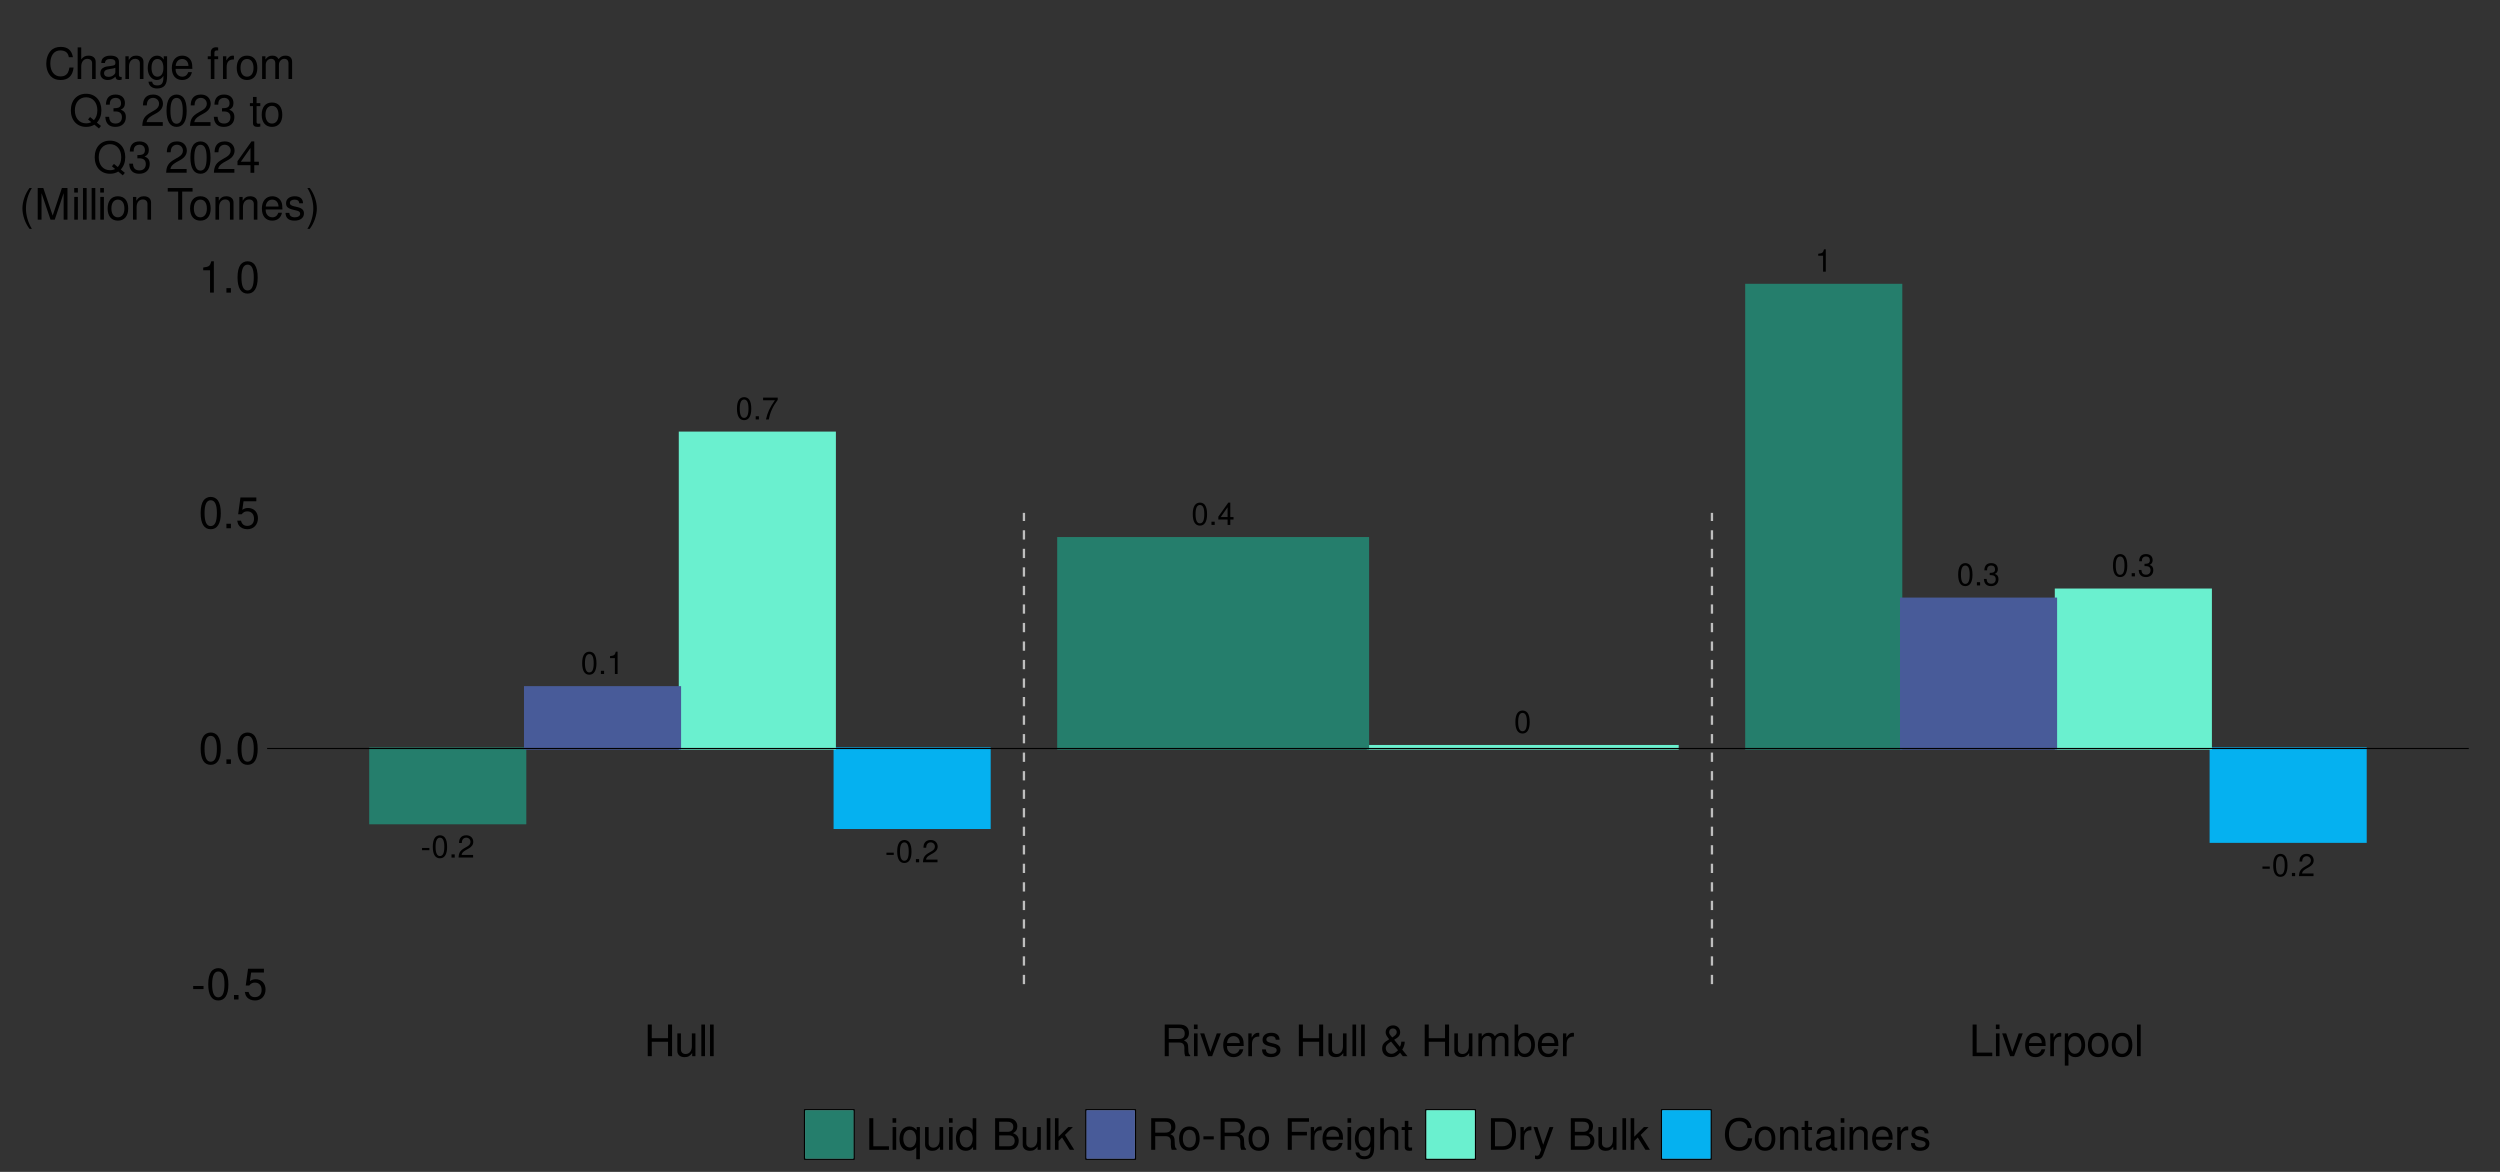 <?xml version="1.0" encoding="UTF-8"?>
<svg xmlns="http://www.w3.org/2000/svg" xmlns:xlink="http://www.w3.org/1999/xlink" width="1152pt" height="540pt" viewBox="0 0 1152 540" version="1.1">
<rect x="0" y="0" width="1152" height="540" fill="#333333" stroke="none"/>
<defs>
<g>
<symbol overflow="visible" id="glyph0-0">
<path style="stroke:none;" d=""/>
</symbol>
<symbol overflow="visible" id="glyph0-1">
<path style="stroke:none;" d="M 4.031 -4.438 L 0.656 -4.438 L 0.656 -3.406 L 4.031 -3.406 Z M 4.031 -4.438 "/>
</symbol>
<symbol overflow="visible" id="glyph0-2">
<path style="stroke:none;" d="M 3.906 -10.281 C 2.969 -10.281 2.125 -9.859 1.594 -9.156 C 0.938 -8.25 0.609 -6.875 0.609 -4.984 C 0.609 -1.5 1.75 0.328 3.906 0.328 C 6.047 0.328 7.203 -1.5 7.203 -4.891 C 7.203 -6.875 6.891 -8.219 6.234 -9.156 C 5.703 -9.875 4.859 -10.281 3.906 -10.281 Z M 3.906 -9.172 C 5.266 -9.172 5.922 -7.797 5.922 -5 C 5.922 -2.078 5.281 -0.719 3.875 -0.719 C 2.562 -0.719 1.891 -2.141 1.891 -4.969 C 1.891 -7.797 2.562 -9.172 3.906 -9.172 Z M 3.906 -9.172 "/>
</symbol>
<symbol overflow="visible" id="glyph0-3">
<path style="stroke:none;" d="M 2.719 -1.484 L 1.234 -1.484 L 1.234 0 L 2.719 0 Z M 2.719 -1.484 "/>
</symbol>
<symbol overflow="visible" id="glyph0-4">
<path style="stroke:none;" d="M 7.188 -1.234 L 1.891 -1.234 C 2.016 -2.094 2.469 -2.625 3.719 -3.391 L 5.141 -4.188 C 6.547 -4.969 7.266 -6.016 7.266 -7.281 C 7.266 -8.141 6.922 -8.922 6.328 -9.484 C 5.734 -10.031 4.984 -10.281 4.031 -10.281 C 2.766 -10.281 1.812 -9.828 1.25 -8.938 C 0.891 -8.406 0.734 -7.766 0.719 -6.719 L 1.969 -6.719 C 2 -7.422 2.094 -7.828 2.266 -8.172 C 2.594 -8.797 3.234 -9.188 4 -9.188 C 5.141 -9.188 5.984 -8.359 5.984 -7.25 C 5.984 -6.422 5.516 -5.719 4.625 -5.203 L 3.312 -4.438 C 1.203 -3.234 0.594 -2.266 0.484 -0.016 L 7.188 -0.016 Z M 7.188 -1.234 "/>
</symbol>
<symbol overflow="visible" id="glyph0-5">
<path style="stroke:none;" d="M 7.391 -10.078 L 0.656 -10.078 L 0.656 -8.844 L 6.094 -8.844 C 3.703 -5.422 2.719 -3.312 1.969 0 L 3.297 0 C 3.859 -3.234 5.125 -6 7.391 -9.031 Z M 7.391 -10.078 "/>
</symbol>
<symbol overflow="visible" id="glyph0-6">
<path style="stroke:none;" d="M 3.141 -4.734 L 3.828 -4.734 C 5.188 -4.734 5.922 -4.094 5.922 -2.859 C 5.922 -1.562 5.141 -0.781 3.844 -0.781 C 2.453 -0.781 1.797 -1.484 1.703 -2.984 L 0.453 -2.984 C 0.516 -2.156 0.656 -1.625 0.891 -1.172 C 1.422 -0.172 2.406 0.328 3.781 0.328 C 5.859 0.328 7.188 -0.922 7.188 -2.875 C 7.188 -4.188 6.703 -4.891 5.484 -5.312 C 6.422 -5.703 6.891 -6.406 6.891 -7.453 C 6.891 -9.219 5.75 -10.281 3.828 -10.281 C 1.797 -10.281 0.719 -9.141 0.672 -6.969 L 1.922 -6.969 C 1.938 -7.594 1.984 -7.953 2.141 -8.266 C 2.438 -8.844 3.062 -9.188 3.844 -9.188 C 4.953 -9.188 5.609 -8.516 5.609 -7.406 C 5.609 -6.688 5.359 -6.234 4.812 -6 C 4.469 -5.859 4.016 -5.797 3.141 -5.781 Z M 3.141 -4.734 "/>
</symbol>
<symbol overflow="visible" id="glyph0-7">
<path style="stroke:none;" d="M 3.688 -7.328 L 3.688 0 L 4.938 0 L 4.938 -10.281 L 4.109 -10.281 C 3.672 -8.703 3.391 -8.484 1.453 -8.234 L 1.453 -7.328 Z M 3.688 -7.328 "/>
</symbol>
<symbol overflow="visible" id="glyph0-8">
<path style="stroke:none;" d="M 4.656 -2.484 L 4.656 0 L 5.906 0 L 5.906 -2.484 L 7.391 -2.484 L 7.391 -3.609 L 5.906 -3.609 L 5.906 -10.281 L 4.984 -10.281 L 0.391 -3.812 L 0.391 -2.484 Z M 4.656 -3.609 L 1.5 -3.609 L 4.656 -8.141 Z M 4.656 -3.609 "/>
</symbol>
<symbol overflow="visible" id="glyph1-0">
<path style="stroke:none;" d=""/>
</symbol>
<symbol overflow="visible" id="glyph1-1">
<path style="stroke:none;" d="M 5.688 -6.234 L 0.922 -6.234 L 0.922 -4.797 L 5.688 -4.797 Z M 5.688 -6.234 "/>
</symbol>
<symbol overflow="visible" id="glyph1-2">
<path style="stroke:none;" d="M 5.5 -14.453 C 4.188 -14.453 2.984 -13.859 2.234 -12.875 C 1.312 -11.594 0.859 -9.688 0.859 -7 C 0.859 -2.125 2.453 0.453 5.5 0.453 C 8.5 0.453 10.141 -2.125 10.141 -6.875 C 10.141 -9.688 9.703 -11.562 8.766 -12.875 C 8.016 -13.875 6.844 -14.453 5.5 -14.453 Z M 5.5 -12.906 C 7.406 -12.906 8.344 -10.953 8.344 -7.047 C 8.344 -2.922 7.422 -1 5.453 -1 C 3.594 -1 2.656 -3 2.656 -6.984 C 2.656 -10.953 3.594 -12.906 5.5 -12.906 Z M 5.5 -12.906 "/>
</symbol>
<symbol overflow="visible" id="glyph1-3">
<path style="stroke:none;" d="M 3.812 -2.078 L 1.734 -2.078 L 1.734 0 L 3.812 0 Z M 3.812 -2.078 "/>
</symbol>
<symbol overflow="visible" id="glyph1-4">
<path style="stroke:none;" d="M 9.516 -14.188 L 2.203 -14.188 L 1.141 -6.453 L 2.766 -6.453 C 3.578 -7.438 4.266 -7.781 5.375 -7.781 C 7.281 -7.781 8.453 -6.484 8.453 -4.375 C 8.453 -2.344 7.281 -1.094 5.359 -1.094 C 3.812 -1.094 2.875 -1.875 2.453 -3.484 L 0.703 -3.484 C 0.938 -2.312 1.141 -1.766 1.562 -1.234 C 2.359 -0.156 3.797 0.453 5.406 0.453 C 8.266 0.453 10.266 -1.625 10.266 -4.625 C 10.266 -7.422 8.406 -9.344 5.688 -9.344 C 4.688 -9.344 3.875 -9.078 3.062 -8.484 L 3.625 -12.438 L 9.516 -12.438 Z M 9.516 -14.188 "/>
</symbol>
<symbol overflow="visible" id="glyph1-5">
<path style="stroke:none;" d="M 5.188 -10.297 L 5.188 0 L 6.938 0 L 6.938 -14.453 L 5.781 -14.453 C 5.156 -12.234 4.766 -11.938 2.047 -11.578 L 2.047 -10.297 Z M 5.188 -10.297 "/>
</symbol>
<symbol overflow="visible" id="glyph1-6">
<path style="stroke:none;" d="M 11.016 -6.641 L 11.016 0 L 12.875 0 L 12.875 -14.578 L 11.016 -14.578 L 11.016 -8.281 L 3.516 -8.281 L 3.516 -14.578 L 1.656 -14.578 L 1.656 0 L 3.516 0 L 3.516 -6.641 Z M 11.016 -6.641 "/>
</symbol>
<symbol overflow="visible" id="glyph1-7">
<path style="stroke:none;" d="M 9.641 0 L 9.641 -10.484 L 7.984 -10.484 L 7.984 -4.547 C 7.984 -2.406 6.859 -1 5.125 -1 C 3.797 -1 2.953 -1.797 2.953 -3.062 L 2.953 -10.484 L 1.297 -10.484 L 1.297 -2.406 C 1.297 -0.656 2.594 0.453 4.641 0.453 C 6.188 0.453 7.156 -0.078 8.141 -1.453 L 8.141 0 Z M 9.641 0 "/>
</symbol>
<symbol overflow="visible" id="glyph1-8">
<path style="stroke:none;" d="M 3.047 -14.578 L 1.359 -14.578 L 1.359 0 L 3.047 0 Z M 3.047 -14.578 "/>
</symbol>
<symbol overflow="visible" id="glyph1-9">
<path style="stroke:none;" d="M 3.719 -6.281 L 8.516 -6.281 C 10.188 -6.281 10.922 -5.484 10.922 -3.688 L 10.906 -2.375 C 10.906 -1.484 11.062 -0.594 11.312 0 L 13.578 0 L 13.578 -0.453 C 12.875 -0.938 12.734 -1.453 12.703 -3.406 C 12.688 -5.797 12.297 -6.516 10.719 -7.203 C 12.359 -8.016 13.016 -9 13.016 -10.688 C 13.016 -13.203 11.453 -14.578 8.578 -14.578 L 1.859 -14.578 L 1.859 0 L 3.719 0 Z M 3.719 -7.922 L 3.719 -12.938 L 8.219 -12.938 C 9.266 -12.938 9.859 -12.781 10.312 -12.375 C 10.812 -11.953 11.078 -11.297 11.078 -10.438 C 11.078 -8.703 10.203 -7.922 8.219 -7.922 Z M 3.719 -7.922 "/>
</symbol>
<symbol overflow="visible" id="glyph1-10">
<path style="stroke:none;" d="M 3 -10.484 L 1.344 -10.484 L 1.344 0 L 3 0 Z M 3 -14.578 L 1.312 -14.578 L 1.312 -12.484 L 3 -12.484 Z M 3 -14.578 "/>
</symbol>
<symbol overflow="visible" id="glyph1-11">
<path style="stroke:none;" d="M 5.703 0 L 9.719 -10.484 L 7.844 -10.484 L 4.875 -1.984 L 2.078 -10.484 L 0.203 -10.484 L 3.875 0 Z M 5.703 0 "/>
</symbol>
<symbol overflow="visible" id="glyph1-12">
<path style="stroke:none;" d="M 10.266 -4.688 C 10.266 -6.281 10.141 -7.234 9.844 -8.016 C 9.156 -9.734 7.562 -10.781 5.594 -10.781 C 2.688 -10.781 0.797 -8.562 0.797 -5.094 C 0.797 -1.641 2.594 0.453 5.562 0.453 C 7.953 0.453 9.625 -0.906 10.047 -3.188 L 8.359 -3.188 C 7.906 -1.797 6.953 -1.078 5.625 -1.078 C 4.562 -1.078 3.656 -1.562 3.094 -2.438 C 2.703 -3.047 2.562 -3.641 2.547 -4.688 Z M 2.578 -6.047 C 2.719 -7.984 3.906 -9.234 5.578 -9.234 C 7.281 -9.234 8.453 -7.922 8.453 -6.047 Z M 2.578 -6.047 "/>
</symbol>
<symbol overflow="visible" id="glyph1-13">
<path style="stroke:none;" d="M 1.375 -10.484 L 1.375 0 L 3.062 0 L 3.062 -5.438 C 3.078 -7.953 4.125 -9.078 6.422 -9.016 L 6.422 -10.719 C 6.141 -10.766 5.984 -10.781 5.781 -10.781 C 4.703 -10.781 3.875 -10.141 2.922 -8.578 L 2.922 -10.484 Z M 1.375 -10.484 "/>
</symbol>
<symbol overflow="visible" id="glyph1-14">
<path style="stroke:none;" d="M 8.766 -7.562 C 8.734 -9.625 7.375 -10.781 4.953 -10.781 C 2.516 -10.781 0.938 -9.516 0.938 -7.578 C 0.938 -5.938 1.781 -5.156 4.266 -4.562 L 5.812 -4.188 C 6.984 -3.906 7.438 -3.484 7.438 -2.734 C 7.438 -1.734 6.453 -1.078 5 -1.078 C 4.094 -1.078 3.344 -1.344 2.922 -1.781 C 2.656 -2.078 2.547 -2.375 2.438 -3.125 L 0.688 -3.125 C 0.766 -0.703 2.125 0.453 4.859 0.453 C 7.5 0.453 9.188 -0.844 9.188 -2.859 C 9.188 -4.422 8.297 -5.281 6.219 -5.781 L 4.625 -6.156 C 3.266 -6.484 2.688 -6.922 2.688 -7.656 C 2.688 -8.641 3.547 -9.234 4.906 -9.234 C 6.234 -9.234 6.953 -8.656 7 -7.562 Z M 8.766 -7.562 "/>
</symbol>
<symbol overflow="visible" id="glyph1-15">
<path style="stroke:none;" d=""/>
</symbol>
<symbol overflow="visible" id="glyph1-16">
<path style="stroke:none;" d="M 9.859 -6.688 C 9.875 -5.953 9.641 -5 9.234 -4.297 L 6.578 -7.562 C 8.656 -8.734 9.344 -9.594 9.344 -11.047 C 9.344 -12.875 7.984 -14.188 6.078 -14.188 C 4.156 -14.188 2.656 -12.797 2.656 -11.047 C 2.656 -10.094 3.016 -9.359 4.281 -7.781 C 1.781 -6.344 1.047 -5.359 1.047 -3.516 C 1.047 -1.125 2.688 0.453 5.141 0.453 C 6.141 0.453 7.062 0.219 7.781 -0.234 C 8.203 -0.516 8.547 -0.797 9.312 -1.562 L 10.562 0 L 12.734 0 L 10.297 -3.016 C 11.047 -4.156 11.453 -5.484 11.453 -6.688 Z M 5.703 -8.625 C 4.484 -10.016 4.297 -10.344 4.297 -11.062 C 4.297 -12.094 4.984 -12.781 6.016 -12.781 C 7.016 -12.781 7.766 -12.062 7.766 -11.078 C 7.766 -10.203 7.219 -9.562 5.703 -8.625 Z M 8.359 -2.734 C 7.234 -1.562 6.375 -1.094 5.344 -1.094 C 3.906 -1.094 2.719 -2.234 2.719 -3.656 C 2.719 -4.781 3.344 -5.578 5.156 -6.734 Z M 8.359 -2.734 "/>
</symbol>
<symbol overflow="visible" id="glyph1-17">
<path style="stroke:none;" d="M 1.406 -10.484 L 1.406 0 L 3.078 0 L 3.078 -6.578 C 3.078 -8.094 4.188 -9.312 5.547 -9.312 C 6.781 -9.312 7.484 -8.562 7.484 -7.219 L 7.484 0 L 9.156 0 L 9.156 -6.578 C 9.156 -8.094 10.266 -9.312 11.625 -9.312 C 12.844 -9.312 13.562 -8.547 13.562 -7.219 L 13.562 0 L 15.234 0 L 15.234 -7.859 C 15.234 -9.734 14.156 -10.781 12.203 -10.781 C 10.797 -10.781 9.953 -10.359 8.984 -9.188 C 8.359 -10.297 7.516 -10.781 6.156 -10.781 C 4.766 -10.781 3.812 -10.266 2.938 -9 L 2.938 -10.484 Z M 1.406 -10.484 "/>
</symbol>
<symbol overflow="visible" id="glyph1-18">
<path style="stroke:none;" d="M 1.078 -14.578 L 1.078 0 L 2.578 0 L 2.578 -1.344 C 3.375 -0.125 4.438 0.453 5.906 0.453 C 8.656 0.453 10.453 -1.797 10.453 -5.281 C 10.453 -8.688 8.766 -10.781 5.984 -10.781 C 4.547 -10.781 3.516 -10.234 2.734 -9.062 L 2.734 -14.578 Z M 5.656 -9.219 C 7.516 -9.219 8.719 -7.594 8.719 -5.094 C 8.719 -2.719 7.484 -1.094 5.656 -1.094 C 3.875 -1.094 2.734 -2.703 2.734 -5.156 C 2.734 -7.625 3.875 -9.219 5.656 -9.219 Z M 5.656 -9.219 "/>
</symbol>
<symbol overflow="visible" id="glyph1-19">
<path style="stroke:none;" d="M 3.453 -14.578 L 1.594 -14.578 L 1.594 0 L 10.656 0 L 10.656 -1.641 L 3.453 -1.641 Z M 3.453 -14.578 "/>
</symbol>
<symbol overflow="visible" id="glyph1-20">
<path style="stroke:none;" d="M 1.078 4.359 L 2.766 4.359 L 2.766 -1.094 C 3.641 -0.016 4.625 0.453 5.984 0.453 C 8.703 0.453 10.453 -1.719 10.453 -5.062 C 10.453 -8.578 8.734 -10.781 5.953 -10.781 C 4.547 -10.781 3.406 -10.141 2.625 -8.906 L 2.625 -10.484 L 1.078 -10.484 Z M 5.688 -9.219 C 7.516 -9.219 8.719 -7.594 8.719 -5.094 C 8.719 -2.719 7.5 -1.094 5.688 -1.094 C 3.906 -1.094 2.766 -2.703 2.766 -5.156 C 2.766 -7.625 3.906 -9.219 5.688 -9.219 Z M 5.688 -9.219 "/>
</symbol>
<symbol overflow="visible" id="glyph1-21">
<path style="stroke:none;" d="M 5.438 -10.781 C 2.484 -10.781 0.719 -8.688 0.719 -5.156 C 0.719 -1.625 2.484 0.453 5.453 0.453 C 8.422 0.453 10.203 -1.641 10.203 -5.078 C 10.203 -8.719 8.484 -10.781 5.438 -10.781 Z M 5.453 -9.234 C 7.344 -9.234 8.453 -7.703 8.453 -5.094 C 8.453 -2.625 7.297 -1.078 5.453 -1.078 C 3.594 -1.078 2.453 -2.625 2.453 -5.156 C 2.453 -7.703 3.594 -9.234 5.453 -9.234 Z M 5.453 -9.234 "/>
</symbol>
<symbol overflow="visible" id="glyph1-22">
<path style="stroke:none;" d="M 13.234 -10.062 C 12.656 -13.266 10.812 -14.812 7.625 -14.812 C 5.656 -14.812 4.078 -14.203 3 -13 C 1.688 -11.562 0.953 -9.484 0.953 -7.125 C 0.953 -4.719 1.703 -2.656 3.062 -1.234 C 4.203 -0.078 5.641 0.453 7.547 0.453 C 11.094 0.453 13.094 -1.453 13.547 -5.312 L 11.625 -5.312 C 11.453 -4.312 11.266 -3.641 10.953 -3.062 C 10.359 -1.859 9.125 -1.188 7.562 -1.188 C 4.656 -1.188 2.812 -3.5 2.812 -7.141 C 2.812 -10.875 4.562 -13.188 7.406 -13.188 C 8.578 -13.188 9.688 -12.844 10.281 -12.266 C 10.812 -11.766 11.125 -11.156 11.344 -10.062 Z M 13.234 -10.062 "/>
</symbol>
<symbol overflow="visible" id="glyph1-23">
<path style="stroke:none;" d="M 1.406 -14.578 L 1.406 0 L 3.062 0 L 3.062 -5.781 C 3.062 -7.922 4.188 -9.312 5.906 -9.312 C 6.453 -9.312 6.984 -9.156 7.375 -8.859 C 7.859 -8.5 8.062 -8 8.062 -7.266 L 8.062 0 L 9.719 0 L 9.719 -7.922 C 9.719 -9.688 8.453 -10.781 6.422 -10.781 C 4.938 -10.781 4.047 -10.312 3.062 -9.047 L 3.062 -14.578 Z M 1.406 -14.578 "/>
</symbol>
<symbol overflow="visible" id="glyph1-24">
<path style="stroke:none;" d="M 10.703 -0.984 C 10.516 -0.938 10.438 -0.938 10.344 -0.938 C 9.766 -0.938 9.438 -1.234 9.438 -1.766 L 9.438 -7.922 C 9.438 -9.781 8.078 -10.781 5.5 -10.781 C 3.953 -10.781 2.734 -10.344 2.016 -9.562 C 1.547 -9.016 1.344 -8.422 1.297 -7.375 L 2.984 -7.375 C 3.125 -8.656 3.875 -9.234 5.438 -9.234 C 6.953 -9.234 7.781 -8.688 7.781 -7.688 L 7.781 -7.234 C 7.766 -6.516 7.406 -6.266 6.047 -6.078 C 3.688 -5.781 3.312 -5.703 2.688 -5.438 C 1.453 -4.922 0.844 -4 0.844 -2.641 C 0.844 -0.734 2.156 0.453 4.281 0.453 C 5.594 0.453 6.656 0 7.844 -1.078 C 7.953 0 8.484 0.453 9.562 0.453 C 9.922 0.453 10.141 0.422 10.703 0.281 Z M 7.781 -3.297 C 7.781 -2.734 7.625 -2.406 7.125 -1.938 C 6.438 -1.312 5.625 -1 4.641 -1 C 3.344 -1 2.578 -1.625 2.578 -2.688 C 2.578 -3.781 3.297 -4.344 5.094 -4.594 C 6.875 -4.844 7.219 -4.922 7.781 -5.188 Z M 7.781 -3.297 "/>
</symbol>
<symbol overflow="visible" id="glyph1-25">
<path style="stroke:none;" d="M 1.406 -10.484 L 1.406 0 L 3.078 0 L 3.078 -5.781 C 3.078 -7.922 4.203 -9.312 5.922 -9.312 C 7.234 -9.312 8.078 -8.516 8.078 -7.266 L 8.078 0 L 9.734 0 L 9.734 -7.922 C 9.734 -9.656 8.438 -10.781 6.422 -10.781 C 4.859 -10.781 3.859 -10.188 2.938 -8.719 L 2.938 -10.484 Z M 1.406 -10.484 "/>
</symbol>
<symbol overflow="visible" id="glyph1-26">
<path style="stroke:none;" d="M 8.078 -10.484 L 8.078 -8.953 C 7.234 -10.219 6.312 -10.781 5 -10.781 C 2.453 -10.781 0.703 -8.422 0.703 -5.062 C 0.703 -3.297 1.125 -2.016 2.016 -0.953 C 2.797 -0.047 3.797 0.453 4.875 0.453 C 6.141 0.453 7.047 -0.094 7.922 -1.422 L 7.922 -0.875 C 7.922 1.922 7.141 2.953 5.062 2.953 C 3.641 2.953 2.906 2.406 2.734 1.203 L 1.047 1.203 C 1.203 3.141 2.734 4.359 5.016 4.359 C 6.562 4.359 7.844 3.859 8.516 3.016 C 9.312 2.047 9.625 0.734 9.625 -1.719 L 9.625 -10.484 Z M 5.156 -9.234 C 6.922 -9.234 7.922 -7.766 7.922 -5.094 C 7.922 -2.562 6.906 -1.078 5.156 -1.078 C 3.438 -1.078 2.438 -2.578 2.438 -5.156 C 2.438 -7.719 3.438 -9.234 5.156 -9.234 Z M 5.156 -9.234 "/>
</symbol>
<symbol overflow="visible" id="glyph1-27">
<path style="stroke:none;" d="M 5.156 -10.484 L 3.422 -10.484 L 3.422 -12.125 C 3.422 -12.812 3.797 -13.188 4.578 -13.188 C 4.719 -13.188 4.781 -13.188 5.156 -13.156 L 5.156 -14.547 C 4.781 -14.625 4.562 -14.641 4.219 -14.641 C 2.688 -14.641 1.766 -13.766 1.766 -12.266 L 1.766 -10.484 L 0.359 -10.484 L 0.359 -9.125 L 1.766 -9.125 L 1.766 0 L 3.422 0 L 3.422 -9.125 L 5.156 -9.125 Z M 5.156 -10.484 "/>
</symbol>
<symbol overflow="visible" id="glyph1-28">
<path style="stroke:none;" d="M 14.656 0.016 L 12.781 -1.516 C 14.156 -3.047 14.844 -4.906 14.844 -7.219 C 14.844 -11.766 12 -14.812 7.797 -14.812 C 3.578 -14.812 0.766 -11.766 0.766 -7.188 C 0.766 -2.625 3.578 0.453 7.797 0.453 C 9.266 0.453 10.438 0.141 11.625 -0.562 L 13.719 1.188 Z M 9.625 -4.094 L 8.703 -2.984 L 10.188 -1.734 C 9.312 -1.312 8.656 -1.188 7.781 -1.188 C 4.688 -1.188 2.625 -3.578 2.625 -7.188 C 2.625 -10.781 4.688 -13.188 7.797 -13.188 C 10.906 -13.188 12.984 -10.781 12.984 -7.203 C 12.984 -5.297 12.484 -3.859 11.406 -2.641 Z M 9.625 -4.094 "/>
</symbol>
<symbol overflow="visible" id="glyph1-29">
<path style="stroke:none;" d="M 4.422 -6.656 L 5.375 -6.656 C 7.297 -6.656 8.312 -5.766 8.312 -4.016 C 8.312 -2.203 7.219 -1.094 5.406 -1.094 C 3.453 -1.094 2.516 -2.078 2.406 -4.203 L 0.641 -4.203 C 0.719 -3.047 0.922 -2.281 1.266 -1.641 C 2 -0.234 3.375 0.453 5.312 0.453 C 8.234 0.453 10.125 -1.297 10.125 -4.047 C 10.125 -5.875 9.422 -6.875 7.719 -7.484 C 9.047 -8.016 9.703 -9.016 9.703 -10.484 C 9.703 -12.953 8.078 -14.453 5.375 -14.453 C 2.516 -14.453 1 -12.859 0.938 -9.797 L 2.703 -9.797 C 2.719 -10.688 2.797 -11.188 3.016 -11.625 C 3.422 -12.438 4.297 -12.922 5.406 -12.922 C 6.953 -12.922 7.906 -11.984 7.906 -10.422 C 7.906 -9.406 7.547 -8.781 6.766 -8.438 C 6.281 -8.234 5.641 -8.156 4.422 -8.141 Z M 4.422 -6.656 "/>
</symbol>
<symbol overflow="visible" id="glyph1-30">
<path style="stroke:none;" d="M 10.125 -1.734 L 2.656 -1.734 C 2.844 -2.938 3.484 -3.703 5.219 -4.766 L 7.219 -5.875 C 9.203 -6.984 10.219 -8.453 10.219 -10.234 C 10.219 -11.438 9.734 -12.562 8.906 -13.344 C 8.062 -14.094 7.016 -14.453 5.688 -14.453 C 3.875 -14.453 2.547 -13.812 1.766 -12.578 C 1.266 -11.812 1.047 -10.922 1 -9.453 L 2.766 -9.453 C 2.812 -10.438 2.938 -11.016 3.188 -11.5 C 3.641 -12.375 4.562 -12.922 5.625 -12.922 C 7.219 -12.922 8.422 -11.766 8.422 -10.203 C 8.422 -9.047 7.766 -8.047 6.5 -7.312 L 4.656 -6.234 C 1.703 -4.547 0.844 -3.188 0.688 -0.016 L 10.125 -0.016 Z M 10.125 -1.734 "/>
</symbol>
<symbol overflow="visible" id="glyph1-31">
<path style="stroke:none;" d="M 5.078 -10.484 L 3.359 -10.484 L 3.359 -13.359 L 1.703 -13.359 L 1.703 -10.484 L 0.281 -10.484 L 0.281 -9.125 L 1.703 -9.125 L 1.703 -1.203 C 1.703 -0.125 2.422 0.453 3.719 0.453 C 4.156 0.453 4.516 0.422 5.078 0.312 L 5.078 -1.078 C 4.844 -1.016 4.625 -1 4.281 -1 C 3.562 -1 3.359 -1.203 3.359 -1.938 L 3.359 -9.125 L 5.078 -9.125 Z M 5.078 -10.484 "/>
</symbol>
<symbol overflow="visible" id="glyph1-32">
<path style="stroke:none;" d="M 6.547 -3.5 L 6.547 0 L 8.297 0 L 8.297 -3.5 L 10.406 -3.5 L 10.406 -5.078 L 8.297 -5.078 L 8.297 -14.453 L 7 -14.453 L 0.562 -5.359 L 0.562 -3.5 Z M 6.547 -5.078 L 2.094 -5.078 L 6.547 -11.453 Z M 6.547 -5.078 "/>
</symbol>
<symbol overflow="visible" id="glyph1-33">
<path style="stroke:none;" d="M 4.719 -14.578 C 2.719 -11.953 1.453 -8.312 1.453 -5.188 C 1.453 -2.016 2.719 1.625 4.719 4.234 L 5.812 4.234 C 4.062 1.375 3.078 -1.984 3.078 -5.188 C 3.078 -8.359 4.062 -11.734 5.812 -14.578 Z M 4.719 -14.578 "/>
</symbol>
<symbol overflow="visible" id="glyph1-34">
<path style="stroke:none;" d="M 9.359 0 L 13.453 -12.219 L 13.453 0 L 15.219 0 L 15.219 -14.578 L 12.641 -14.578 L 8.406 -1.875 L 4.078 -14.578 L 1.5 -14.578 L 1.5 0 L 3.266 0 L 3.266 -12.219 L 7.406 0 Z M 9.359 0 "/>
</symbol>
<symbol overflow="visible" id="glyph1-35">
<path style="stroke:none;" d="M 7.078 -12.938 L 11.859 -12.938 L 11.859 -14.578 L 0.422 -14.578 L 0.422 -12.938 L 5.219 -12.938 L 5.219 0 L 7.078 0 Z M 7.078 -12.938 "/>
</symbol>
<symbol overflow="visible" id="glyph1-36">
<path style="stroke:none;" d="M 1.859 4.234 C 3.859 1.625 5.125 -2.016 5.125 -5.156 C 5.125 -8.312 3.859 -11.953 1.859 -14.578 L 0.766 -14.578 C 2.516 -11.719 3.5 -8.359 3.5 -5.156 C 3.5 -1.984 2.516 1.406 0.766 4.234 Z M 1.859 4.234 "/>
</symbol>
<symbol overflow="visible" id="glyph1-37">
<path style="stroke:none;" d="M 9.906 4.359 L 9.906 -10.484 L 8.422 -10.484 L 8.422 -9.078 C 7.641 -10.188 6.453 -10.781 5.078 -10.781 C 2.312 -10.781 0.516 -8.516 0.516 -5.047 C 0.516 -1.641 2.219 0.453 5 0.453 C 6.453 0.453 7.453 -0.062 8.234 -1.203 L 8.234 4.359 Z M 5.312 -9.219 C 7.094 -9.219 8.234 -7.641 8.234 -5.094 C 8.234 -2.703 7.078 -1.094 5.312 -1.094 C 3.484 -1.094 2.266 -2.719 2.266 -5.156 C 2.266 -7.594 3.484 -9.219 5.312 -9.219 Z M 5.312 -9.219 "/>
</symbol>
<symbol overflow="visible" id="glyph1-38">
<path style="stroke:none;" d="M 9.906 -14.578 L 8.234 -14.578 L 8.234 -9.156 C 7.547 -10.219 6.422 -10.781 5.016 -10.781 C 2.297 -10.781 0.516 -8.594 0.516 -5.266 C 0.516 -1.719 2.234 0.453 5.078 0.453 C 6.516 0.453 7.516 -0.078 8.422 -1.375 L 8.422 0 L 9.906 0 Z M 5.297 -9.219 C 7.094 -9.219 8.234 -7.641 8.234 -5.125 C 8.234 -2.703 7.078 -1.094 5.312 -1.094 C 3.484 -1.094 2.266 -2.719 2.266 -5.156 C 2.266 -7.594 3.484 -9.219 5.297 -9.219 Z M 5.297 -9.219 "/>
</symbol>
<symbol overflow="visible" id="glyph1-39">
<path style="stroke:none;" d="M 1.578 0 L 8.156 0 C 9.547 0 10.562 -0.375 11.344 -1.219 C 12.062 -1.984 12.453 -3.016 12.453 -4.156 C 12.453 -5.922 11.656 -6.984 9.797 -7.703 C 11.141 -8.312 11.812 -9.375 11.812 -10.875 C 11.812 -11.953 11.422 -12.875 10.656 -13.562 C 9.875 -14.266 8.906 -14.578 7.5 -14.578 L 1.578 -14.578 Z M 3.438 -8.297 L 3.438 -12.938 L 7.047 -12.938 C 8.078 -12.938 8.656 -12.797 9.156 -12.422 C 9.688 -12.016 9.953 -11.422 9.953 -10.625 C 9.953 -9.812 9.688 -9.219 9.156 -8.812 C 8.656 -8.438 8.078 -8.297 7.047 -8.297 Z M 3.438 -1.641 L 3.438 -6.656 L 7.984 -6.656 C 9.625 -6.656 10.594 -5.719 10.594 -4.141 C 10.594 -2.578 9.625 -1.641 7.984 -1.641 Z M 3.438 -1.641 "/>
</symbol>
<symbol overflow="visible" id="glyph1-40">
<path style="stroke:none;" d="M 2.812 -14.578 L 1.156 -14.578 L 1.156 0 L 2.812 0 L 2.812 -4.078 L 4.438 -5.688 L 7.984 0 L 10.047 0 L 5.766 -6.859 L 9.406 -10.484 L 7.266 -10.484 L 2.812 -6.047 Z M 2.812 -14.578 "/>
</symbol>
<symbol overflow="visible" id="glyph1-41">
<path style="stroke:none;" d="M 3.656 -6.641 L 10.625 -6.641 L 10.625 -8.281 L 3.656 -8.281 L 3.656 -12.938 L 11.578 -12.938 L 11.578 -14.578 L 1.797 -14.578 L 1.797 0 L 3.656 0 Z M 3.656 -6.641 "/>
</symbol>
<symbol overflow="visible" id="glyph1-42">
<path style="stroke:none;" d="M 1.781 0 L 7.406 0 C 11.078 0 13.344 -2.766 13.344 -7.297 C 13.344 -11.812 11.094 -14.578 7.406 -14.578 L 1.781 -14.578 Z M 3.641 -1.641 L 3.641 -12.938 L 7.078 -12.938 C 9.953 -12.938 11.484 -11 11.484 -7.281 C 11.484 -3.578 9.953 -1.641 7.078 -1.641 Z M 3.641 -1.641 "/>
</symbol>
<symbol overflow="visible" id="glyph1-43">
<path style="stroke:none;" d="M 7.766 -10.484 L 4.859 -2.312 L 2.188 -10.484 L 0.406 -10.484 L 3.938 0.047 L 3.297 1.703 C 3.016 2.438 2.656 2.719 1.953 2.719 C 1.688 2.719 1.438 2.688 1.078 2.594 L 1.078 4.094 C 1.422 4.281 1.766 4.359 2.203 4.359 C 2.734 4.359 3.312 4.188 3.766 3.859 C 4.281 3.484 4.578 3.047 4.906 2.203 L 9.562 -10.484 Z M 7.766 -10.484 "/>
</symbol>
</g>
<clipPath id="clip1">
  <path d="M 837 115.199 L 842 115.199 L 842 126 L 837 126 Z M 837 115.199 "/>
</clipPath>
<clipPath id="clip2">
  <path d="M 123.098 344 L 1137.598 344 L 1137.598 346 L 123.098 346 Z M 123.098 344 "/>
</clipPath>
</defs>
<g id="surface1851">
<path style="fill-rule:nonzero;fill:rgb(1.961%,69.412%,94.118%);fill-opacity:1;stroke-width:1.067;stroke-linecap:butt;stroke-linejoin:miter;stroke:rgb(1.961%,69.412%,94.118%);stroke-opacity:1;stroke-miterlimit:10;" d="M 384.648 381.48 L 455.98 381.48 L 455.98 344.914 L 384.648 344.914 Z M 384.648 381.48 "/>
<path style="fill-rule:nonzero;fill:rgb(1.961%,69.412%,94.118%);fill-opacity:1;stroke-width:1.067;stroke-linecap:butt;stroke-linejoin:miter;stroke:rgb(1.961%,69.412%,94.118%);stroke-opacity:1;stroke-miterlimit:10;" d="M 1018.715 387.859 L 1090.047 387.859 L 1090.047 344.914 L 1018.715 344.914 Z M 1018.715 387.859 "/>
<path style="fill-rule:nonzero;fill:rgb(41.569%,94.118%,81.176%);fill-opacity:1;stroke-width:1.067;stroke-linecap:butt;stroke-linejoin:miter;stroke:rgb(41.569%,94.118%,81.176%);stroke-opacity:1;stroke-miterlimit:10;" d="M 313.316 344.914 L 384.648 344.914 L 384.648 199.41 L 313.316 199.41 Z M 313.316 344.914 "/>
<path style="fill-rule:nonzero;fill:rgb(41.569%,94.118%,81.176%);fill-opacity:1;stroke-width:1.067;stroke-linecap:butt;stroke-linejoin:miter;stroke:rgb(41.569%,94.118%,81.176%);stroke-opacity:1;stroke-miterlimit:10;" d="M 947.383 344.914 L 1018.715 344.914 L 1018.715 271.727 L 947.383 271.727 Z M 947.383 344.914 "/>
<path style="fill-rule:nonzero;fill:rgb(41.569%,94.118%,81.176%);fill-opacity:1;stroke-width:1.067;stroke-linecap:butt;stroke-linejoin:miter;stroke:rgb(41.569%,94.118%,81.176%);stroke-opacity:1;stroke-miterlimit:10;" d="M 630.348 344.914 L 773.012 344.914 L 773.012 343.812 L 630.348 343.812 Z M 630.348 344.914 "/>
<path style="fill-rule:nonzero;fill:rgb(14.51%,49.412%,42.353%);fill-opacity:1;stroke-width:1.067;stroke-linecap:butt;stroke-linejoin:miter;stroke:rgb(14.51%,49.412%,42.353%);stroke-opacity:1;stroke-miterlimit:10;" d="M 170.652 379.309 L 241.984 379.309 L 241.984 344.918 L 170.652 344.918 Z M 170.652 379.309 "/>
<path style="fill-rule:nonzero;fill:rgb(14.51%,49.412%,42.353%);fill-opacity:1;stroke-width:1.067;stroke-linecap:butt;stroke-linejoin:miter;stroke:rgb(14.51%,49.412%,42.353%);stroke-opacity:1;stroke-miterlimit:10;" d="M 804.719 344.914 L 876.051 344.914 L 876.051 131.309 L 804.719 131.309 Z M 804.719 344.914 "/>
<path style="fill-rule:nonzero;fill:rgb(14.51%,49.412%,42.353%);fill-opacity:1;stroke-width:1.067;stroke-linecap:butt;stroke-linejoin:miter;stroke:rgb(14.51%,49.412%,42.353%);stroke-opacity:1;stroke-miterlimit:10;" d="M 487.684 344.914 L 630.348 344.914 L 630.348 248.008 L 487.684 248.008 Z M 487.684 344.914 "/>
<path style="fill-rule:nonzero;fill:rgb(28.235%,35.686%,60%);fill-opacity:1;stroke-width:1.067;stroke-linecap:butt;stroke-linejoin:miter;stroke:rgb(28.235%,35.686%,60%);stroke-opacity:1;stroke-miterlimit:10;" d="M 241.984 344.914 L 313.316 344.914 L 313.316 316.707 L 241.984 316.707 Z M 241.984 344.914 "/>
<path style="fill-rule:nonzero;fill:rgb(28.235%,35.686%,60%);fill-opacity:1;stroke-width:1.067;stroke-linecap:butt;stroke-linejoin:miter;stroke:rgb(28.235%,35.686%,60%);stroke-opacity:1;stroke-miterlimit:10;" d="M 876.051 344.914 L 947.383 344.914 L 947.383 275.895 L 876.051 275.895 Z M 876.051 344.914 "/>
<g style="fill:rgb(0%,0%,0%);fill-opacity:1;">
  <use xlink:href="#glyph0-1" x="407.816" y="397.351"/>
  <use xlink:href="#glyph0-2" x="412.816" y="397.351"/>
  <use xlink:href="#glyph0-3" x="420.816" y="397.351"/>
  <use xlink:href="#glyph0-4" x="424.816" y="397.351"/>
</g>
<g style="fill:rgb(0%,0%,0%);fill-opacity:1;">
  <use xlink:href="#glyph0-1" x="1041.879" y="403.729"/>
  <use xlink:href="#glyph0-2" x="1046.879" y="403.729"/>
  <use xlink:href="#glyph0-3" x="1054.879" y="403.729"/>
  <use xlink:href="#glyph0-4" x="1058.879" y="403.729"/>
</g>
<g style="fill:rgb(0%,0%,0%);fill-opacity:1;">
  <use xlink:href="#glyph0-2" x="338.984" y="193.284"/>
  <use xlink:href="#glyph0-3" x="346.984" y="193.284"/>
  <use xlink:href="#glyph0-5" x="350.984" y="193.284"/>
</g>
<g style="fill:rgb(0%,0%,0%);fill-opacity:1;">
  <use xlink:href="#glyph0-2" x="973.047" y="265.597"/>
  <use xlink:href="#glyph0-3" x="981.047" y="265.597"/>
  <use xlink:href="#glyph0-6" x="985.047" y="265.597"/>
</g>
<g style="fill:rgb(0%,0%,0%);fill-opacity:1;">
  <use xlink:href="#glyph0-2" x="697.68" y="337.683"/>
</g>
<g style="fill:rgb(0%,0%,0%);fill-opacity:1;">
  <use xlink:href="#glyph0-1" x="193.82" y="395.179"/>
  <use xlink:href="#glyph0-2" x="198.82" y="395.179"/>
  <use xlink:href="#glyph0-3" x="206.82" y="395.179"/>
  <use xlink:href="#glyph0-4" x="210.82" y="395.179"/>
</g>
<g clip-path="url(#clip1)" clip-rule="nonzero">
<g style="fill:rgb(0%,0%,0%);fill-opacity:1;">
  <use xlink:href="#glyph0-7" x="836.383" y="125.179"/>
</g>
</g>
<g style="fill:rgb(0%,0%,0%);fill-opacity:1;">
  <use xlink:href="#glyph0-2" x="549.016" y="241.878"/>
  <use xlink:href="#glyph0-3" x="557.016" y="241.878"/>
  <use xlink:href="#glyph0-8" x="561.016" y="241.878"/>
</g>
<g style="fill:rgb(0%,0%,0%);fill-opacity:1;">
  <use xlink:href="#glyph0-2" x="267.652" y="310.581"/>
  <use xlink:href="#glyph0-3" x="275.652" y="310.581"/>
  <use xlink:href="#glyph0-7" x="279.652" y="310.581"/>
</g>
<g style="fill:rgb(0%,0%,0%);fill-opacity:1;">
  <use xlink:href="#glyph0-2" x="901.715" y="269.765"/>
  <use xlink:href="#glyph0-3" x="909.715" y="269.765"/>
  <use xlink:href="#glyph0-6" x="913.715" y="269.765"/>
</g>
<g clip-path="url(#clip2)" clip-rule="nonzero">
<path style="fill:none;stroke-width:0.533;stroke-linecap:butt;stroke-linejoin:round;stroke:rgb(0%,0%,0%);stroke-opacity:1;stroke-miterlimit:10;" d="M 123.098 344.914 L 1137.602 344.914 "/>
</g>
<path style="fill:none;stroke-width:1.067;stroke-linecap:butt;stroke-linejoin:round;stroke:rgb(74.51%,74.51%,74.51%);stroke-opacity:1;stroke-dasharray:4.268,4.268;stroke-miterlimit:10;" d="M 471.832 453.492 L 471.832 236.34 "/>
<path style="fill:none;stroke-width:1.067;stroke-linecap:butt;stroke-linejoin:round;stroke:rgb(74.51%,74.51%,74.51%);stroke-opacity:1;stroke-dasharray:4.268,4.268;stroke-miterlimit:10;" d="M 788.867 453.492 L 788.867 236.34 "/>
<g style="fill:rgb(0%,0%,0%);fill-opacity:1;">
  <use xlink:href="#glyph1-1" x="88.098" y="460.572"/>
  <use xlink:href="#glyph1-2" x="95.098" y="460.572"/>
  <use xlink:href="#glyph1-3" x="106.098" y="460.572"/>
  <use xlink:href="#glyph1-4" x="112.098" y="460.572"/>
</g>
<g style="fill:rgb(0%,0%,0%);fill-opacity:1;">
  <use xlink:href="#glyph1-2" x="91.598" y="351.994"/>
  <use xlink:href="#glyph1-3" x="102.598" y="351.994"/>
  <use xlink:href="#glyph1-2" x="108.598" y="351.994"/>
</g>
<g style="fill:rgb(0%,0%,0%);fill-opacity:1;">
  <use xlink:href="#glyph1-2" x="91.598" y="243.42"/>
  <use xlink:href="#glyph1-3" x="102.598" y="243.42"/>
  <use xlink:href="#glyph1-4" x="108.598" y="243.42"/>
</g>
<g style="fill:rgb(0%,0%,0%);fill-opacity:1;">
  <use xlink:href="#glyph1-5" x="91.598" y="134.846"/>
  <use xlink:href="#glyph1-3" x="102.598" y="134.846"/>
  <use xlink:href="#glyph1-2" x="108.598" y="134.846"/>
</g>
<g style="fill:rgb(0%,0%,0%);fill-opacity:1;">
  <use xlink:href="#glyph1-6" x="296.816" y="486.682"/>
  <use xlink:href="#glyph1-7" x="310.816" y="486.682"/>
  <use xlink:href="#glyph1-8" x="321.816" y="486.682"/>
  <use xlink:href="#glyph1-8" x="325.816" y="486.682"/>
</g>
<g style="fill:rgb(0%,0%,0%);fill-opacity:1;">
  <use xlink:href="#glyph1-9" x="534.848" y="486.682"/>
  <use xlink:href="#glyph1-10" x="548.848" y="486.682"/>
  <use xlink:href="#glyph1-11" x="552.848" y="486.682"/>
  <use xlink:href="#glyph1-12" x="562.848" y="486.682"/>
  <use xlink:href="#glyph1-13" x="573.848" y="486.682"/>
  <use xlink:href="#glyph1-14" x="580.848" y="486.682"/>
  <use xlink:href="#glyph1-15" x="590.848" y="486.682"/>
  <use xlink:href="#glyph1-6" x="596.848" y="486.682"/>
  <use xlink:href="#glyph1-7" x="610.848" y="486.682"/>
  <use xlink:href="#glyph1-8" x="621.848" y="486.682"/>
  <use xlink:href="#glyph1-8" x="625.848" y="486.682"/>
  <use xlink:href="#glyph1-15" x="629.848" y="486.682"/>
  <use xlink:href="#glyph1-16" x="635.848" y="486.682"/>
  <use xlink:href="#glyph1-15" x="648.848" y="486.682"/>
  <use xlink:href="#glyph1-6" x="654.848" y="486.682"/>
  <use xlink:href="#glyph1-7" x="668.848" y="486.682"/>
  <use xlink:href="#glyph1-17" x="679.848" y="486.682"/>
  <use xlink:href="#glyph1-18" x="696.848" y="486.682"/>
  <use xlink:href="#glyph1-12" x="707.848" y="486.682"/>
  <use xlink:href="#glyph1-13" x="718.848" y="486.682"/>
</g>
<g style="fill:rgb(0%,0%,0%);fill-opacity:1;">
  <use xlink:href="#glyph1-19" x="907.383" y="486.682"/>
  <use xlink:href="#glyph1-10" x="918.383" y="486.682"/>
  <use xlink:href="#glyph1-11" x="922.383" y="486.682"/>
  <use xlink:href="#glyph1-12" x="932.383" y="486.682"/>
  <use xlink:href="#glyph1-13" x="943.383" y="486.682"/>
  <use xlink:href="#glyph1-20" x="950.383" y="486.682"/>
  <use xlink:href="#glyph1-21" x="961.383" y="486.682"/>
  <use xlink:href="#glyph1-21" x="972.383" y="486.682"/>
  <use xlink:href="#glyph1-8" x="983.383" y="486.682"/>
</g>
<g style="fill:rgb(0%,0%,0%);fill-opacity:1;">
  <use xlink:href="#glyph1-22" x="20.375" y="36.416"/>
  <use xlink:href="#glyph1-23" x="34.375" y="36.416"/>
  <use xlink:href="#glyph1-24" x="45.375" y="36.416"/>
  <use xlink:href="#glyph1-25" x="56.375" y="36.416"/>
  <use xlink:href="#glyph1-26" x="67.375" y="36.416"/>
  <use xlink:href="#glyph1-12" x="78.375" y="36.416"/>
  <use xlink:href="#glyph1-15" x="89.375" y="36.416"/>
  <use xlink:href="#glyph1-27" x="95.375" y="36.416"/>
  <use xlink:href="#glyph1-13" x="101.375" y="36.416"/>
  <use xlink:href="#glyph1-21" x="108.375" y="36.416"/>
  <use xlink:href="#glyph1-17" x="119.375" y="36.416"/>
</g>
<g style="fill:rgb(0%,0%,0%);fill-opacity:1;">
  <use xlink:href="#glyph1-15" x="25.875" y="58.018"/>
  <use xlink:href="#glyph1-28" x="31.875" y="58.018"/>
  <use xlink:href="#glyph1-29" x="47.875" y="58.018"/>
  <use xlink:href="#glyph1-15" x="58.875" y="58.018"/>
  <use xlink:href="#glyph1-30" x="64.875" y="58.018"/>
  <use xlink:href="#glyph1-2" x="75.875" y="58.018"/>
  <use xlink:href="#glyph1-30" x="86.875" y="58.018"/>
  <use xlink:href="#glyph1-29" x="97.875" y="58.018"/>
  <use xlink:href="#glyph1-15" x="108.875" y="58.018"/>
  <use xlink:href="#glyph1-31" x="114.875" y="58.018"/>
  <use xlink:href="#glyph1-21" x="119.875" y="58.018"/>
</g>
<g style="fill:rgb(0%,0%,0%);fill-opacity:1;">
  <use xlink:href="#glyph1-15" x="36.875" y="79.615"/>
  <use xlink:href="#glyph1-28" x="42.875" y="79.615"/>
  <use xlink:href="#glyph1-29" x="58.875" y="79.615"/>
  <use xlink:href="#glyph1-15" x="69.875" y="79.615"/>
  <use xlink:href="#glyph1-30" x="75.875" y="79.615"/>
  <use xlink:href="#glyph1-2" x="86.875" y="79.615"/>
  <use xlink:href="#glyph1-30" x="97.875" y="79.615"/>
  <use xlink:href="#glyph1-32" x="108.875" y="79.615"/>
</g>
<g style="fill:rgb(0%,0%,0%);fill-opacity:1;">
  <use xlink:href="#glyph1-33" x="8.875" y="101.217"/>
  <use xlink:href="#glyph1-34" x="15.875" y="101.217"/>
  <use xlink:href="#glyph1-10" x="32.875" y="101.217"/>
  <use xlink:href="#glyph1-8" x="36.875" y="101.217"/>
  <use xlink:href="#glyph1-8" x="40.875" y="101.217"/>
  <use xlink:href="#glyph1-10" x="44.875" y="101.217"/>
  <use xlink:href="#glyph1-21" x="48.875" y="101.217"/>
  <use xlink:href="#glyph1-25" x="59.875" y="101.217"/>
  <use xlink:href="#glyph1-15" x="70.875" y="101.217"/>
  <use xlink:href="#glyph1-35" x="76.875" y="101.217"/>
  <use xlink:href="#glyph1-21" x="86.875" y="101.217"/>
  <use xlink:href="#glyph1-25" x="97.875" y="101.217"/>
  <use xlink:href="#glyph1-25" x="108.875" y="101.217"/>
  <use xlink:href="#glyph1-12" x="119.875" y="101.217"/>
  <use xlink:href="#glyph1-14" x="130.875" y="101.217"/>
  <use xlink:href="#glyph1-36" x="140.875" y="101.217"/>
</g>
<path style="fill-rule:nonzero;fill:rgb(100%,100%,100%);fill-opacity:1;stroke-width:0.75;stroke-linecap:round;stroke-linejoin:round;stroke:rgb(0%,0%,0%);stroke-opacity:1;stroke-miterlimit:10;" d="M 370.816 534.098 L 393.492 534.098 L 393.492 511.422 L 370.816 511.422 Z M 370.816 534.098 "/>
<path style="fill-rule:nonzero;fill:rgb(14.51%,49.412%,42.353%);fill-opacity:1;stroke-width:1.067;stroke-linecap:butt;stroke-linejoin:miter;stroke:rgb(14.51%,49.412%,42.353%);stroke-opacity:1;stroke-miterlimit:10;" d="M 371.527 533.391 L 392.789 533.391 L 392.789 512.129 L 371.527 512.129 Z M 371.527 533.391 "/>
<path style="fill-rule:nonzero;fill:rgb(100%,100%,100%);fill-opacity:1;stroke-width:0.75;stroke-linecap:round;stroke-linejoin:round;stroke:rgb(0%,0%,0%);stroke-opacity:1;stroke-miterlimit:10;" d="M 500.453 534.098 L 523.129 534.098 L 523.129 511.422 L 500.453 511.422 Z M 500.453 534.098 "/>
<path style="fill-rule:nonzero;fill:rgb(28.235%,35.686%,60%);fill-opacity:1;stroke-width:1.067;stroke-linecap:butt;stroke-linejoin:miter;stroke:rgb(28.235%,35.686%,60%);stroke-opacity:1;stroke-miterlimit:10;" d="M 501.16 533.391 L 522.422 533.391 L 522.422 512.129 L 501.16 512.129 Z M 501.16 533.391 "/>
<path style="fill-rule:nonzero;fill:rgb(100%,100%,100%);fill-opacity:1;stroke-width:0.75;stroke-linecap:round;stroke-linejoin:round;stroke:rgb(0%,0%,0%);stroke-opacity:1;stroke-miterlimit:10;" d="M 657.09 534.098 L 679.766 534.098 L 679.766 511.422 L 657.09 511.422 Z M 657.09 534.098 "/>
<path style="fill-rule:nonzero;fill:rgb(41.569%,94.118%,81.176%);fill-opacity:1;stroke-width:1.067;stroke-linecap:butt;stroke-linejoin:miter;stroke:rgb(41.569%,94.118%,81.176%);stroke-opacity:1;stroke-miterlimit:10;" d="M 657.797 533.391 L 679.059 533.391 L 679.059 512.129 L 657.797 512.129 Z M 657.797 533.391 "/>
<path style="fill-rule:nonzero;fill:rgb(100%,100%,100%);fill-opacity:1;stroke-width:0.75;stroke-linecap:round;stroke-linejoin:round;stroke:rgb(0%,0%,0%);stroke-opacity:1;stroke-miterlimit:10;" d="M 765.727 534.098 L 788.402 534.098 L 788.402 511.422 L 765.727 511.422 Z M 765.727 534.098 "/>
<path style="fill-rule:nonzero;fill:rgb(1.961%,69.412%,94.118%);fill-opacity:1;stroke-width:1.067;stroke-linecap:butt;stroke-linejoin:miter;stroke:rgb(1.961%,69.412%,94.118%);stroke-opacity:1;stroke-miterlimit:10;" d="M 766.434 533.391 L 787.695 533.391 L 787.695 512.129 L 766.434 512.129 Z M 766.434 533.391 "/>
<g style="fill:rgb(0%,0%,0%);fill-opacity:1;">
  <use xlink:href="#glyph1-19" x="398.973" y="529.842"/>
  <use xlink:href="#glyph1-10" x="409.973" y="529.842"/>
  <use xlink:href="#glyph1-37" x="413.973" y="529.842"/>
  <use xlink:href="#glyph1-7" x="424.973" y="529.842"/>
  <use xlink:href="#glyph1-10" x="435.973" y="529.842"/>
  <use xlink:href="#glyph1-38" x="439.973" y="529.842"/>
  <use xlink:href="#glyph1-15" x="450.973" y="529.842"/>
  <use xlink:href="#glyph1-39" x="456.973" y="529.842"/>
  <use xlink:href="#glyph1-7" x="469.973" y="529.842"/>
  <use xlink:href="#glyph1-8" x="480.973" y="529.842"/>
  <use xlink:href="#glyph1-40" x="484.973" y="529.842"/>
</g>
<g style="fill:rgb(0%,0%,0%);fill-opacity:1;">
  <use xlink:href="#glyph1-9" x="528.609" y="529.842"/>
  <use xlink:href="#glyph1-21" x="542.609" y="529.842"/>
  <use xlink:href="#glyph1-1" x="553.609" y="529.842"/>
  <use xlink:href="#glyph1-9" x="560.609" y="529.842"/>
  <use xlink:href="#glyph1-21" x="574.609" y="529.842"/>
  <use xlink:href="#glyph1-15" x="585.609" y="529.842"/>
  <use xlink:href="#glyph1-41" x="591.609" y="529.842"/>
  <use xlink:href="#glyph1-13" x="602.609" y="529.842"/>
  <use xlink:href="#glyph1-12" x="608.609" y="529.842"/>
  <use xlink:href="#glyph1-10" x="619.609" y="529.842"/>
  <use xlink:href="#glyph1-26" x="623.609" y="529.842"/>
  <use xlink:href="#glyph1-23" x="634.609" y="529.842"/>
  <use xlink:href="#glyph1-31" x="645.609" y="529.842"/>
</g>
<g style="fill:rgb(0%,0%,0%);fill-opacity:1;">
  <use xlink:href="#glyph1-42" x="685.246" y="529.842"/>
  <use xlink:href="#glyph1-13" x="699.246" y="529.842"/>
  <use xlink:href="#glyph1-43" x="706.246" y="529.842"/>
  <use xlink:href="#glyph1-15" x="716.246" y="529.842"/>
  <use xlink:href="#glyph1-39" x="722.246" y="529.842"/>
  <use xlink:href="#glyph1-7" x="735.246" y="529.842"/>
  <use xlink:href="#glyph1-8" x="746.246" y="529.842"/>
  <use xlink:href="#glyph1-40" x="750.246" y="529.842"/>
</g>
<g style="fill:rgb(0%,0%,0%);fill-opacity:1;">
  <use xlink:href="#glyph1-22" x="793.883" y="529.842"/>
  <use xlink:href="#glyph1-21" x="807.883" y="529.842"/>
  <use xlink:href="#glyph1-25" x="818.883" y="529.842"/>
  <use xlink:href="#glyph1-31" x="829.883" y="529.842"/>
  <use xlink:href="#glyph1-24" x="835.883" y="529.842"/>
  <use xlink:href="#glyph1-10" x="846.883" y="529.842"/>
  <use xlink:href="#glyph1-25" x="850.883" y="529.842"/>
  <use xlink:href="#glyph1-12" x="861.883" y="529.842"/>
  <use xlink:href="#glyph1-13" x="872.883" y="529.842"/>
  <use xlink:href="#glyph1-14" x="879.883" y="529.842"/>
</g>
</g>
</svg>
